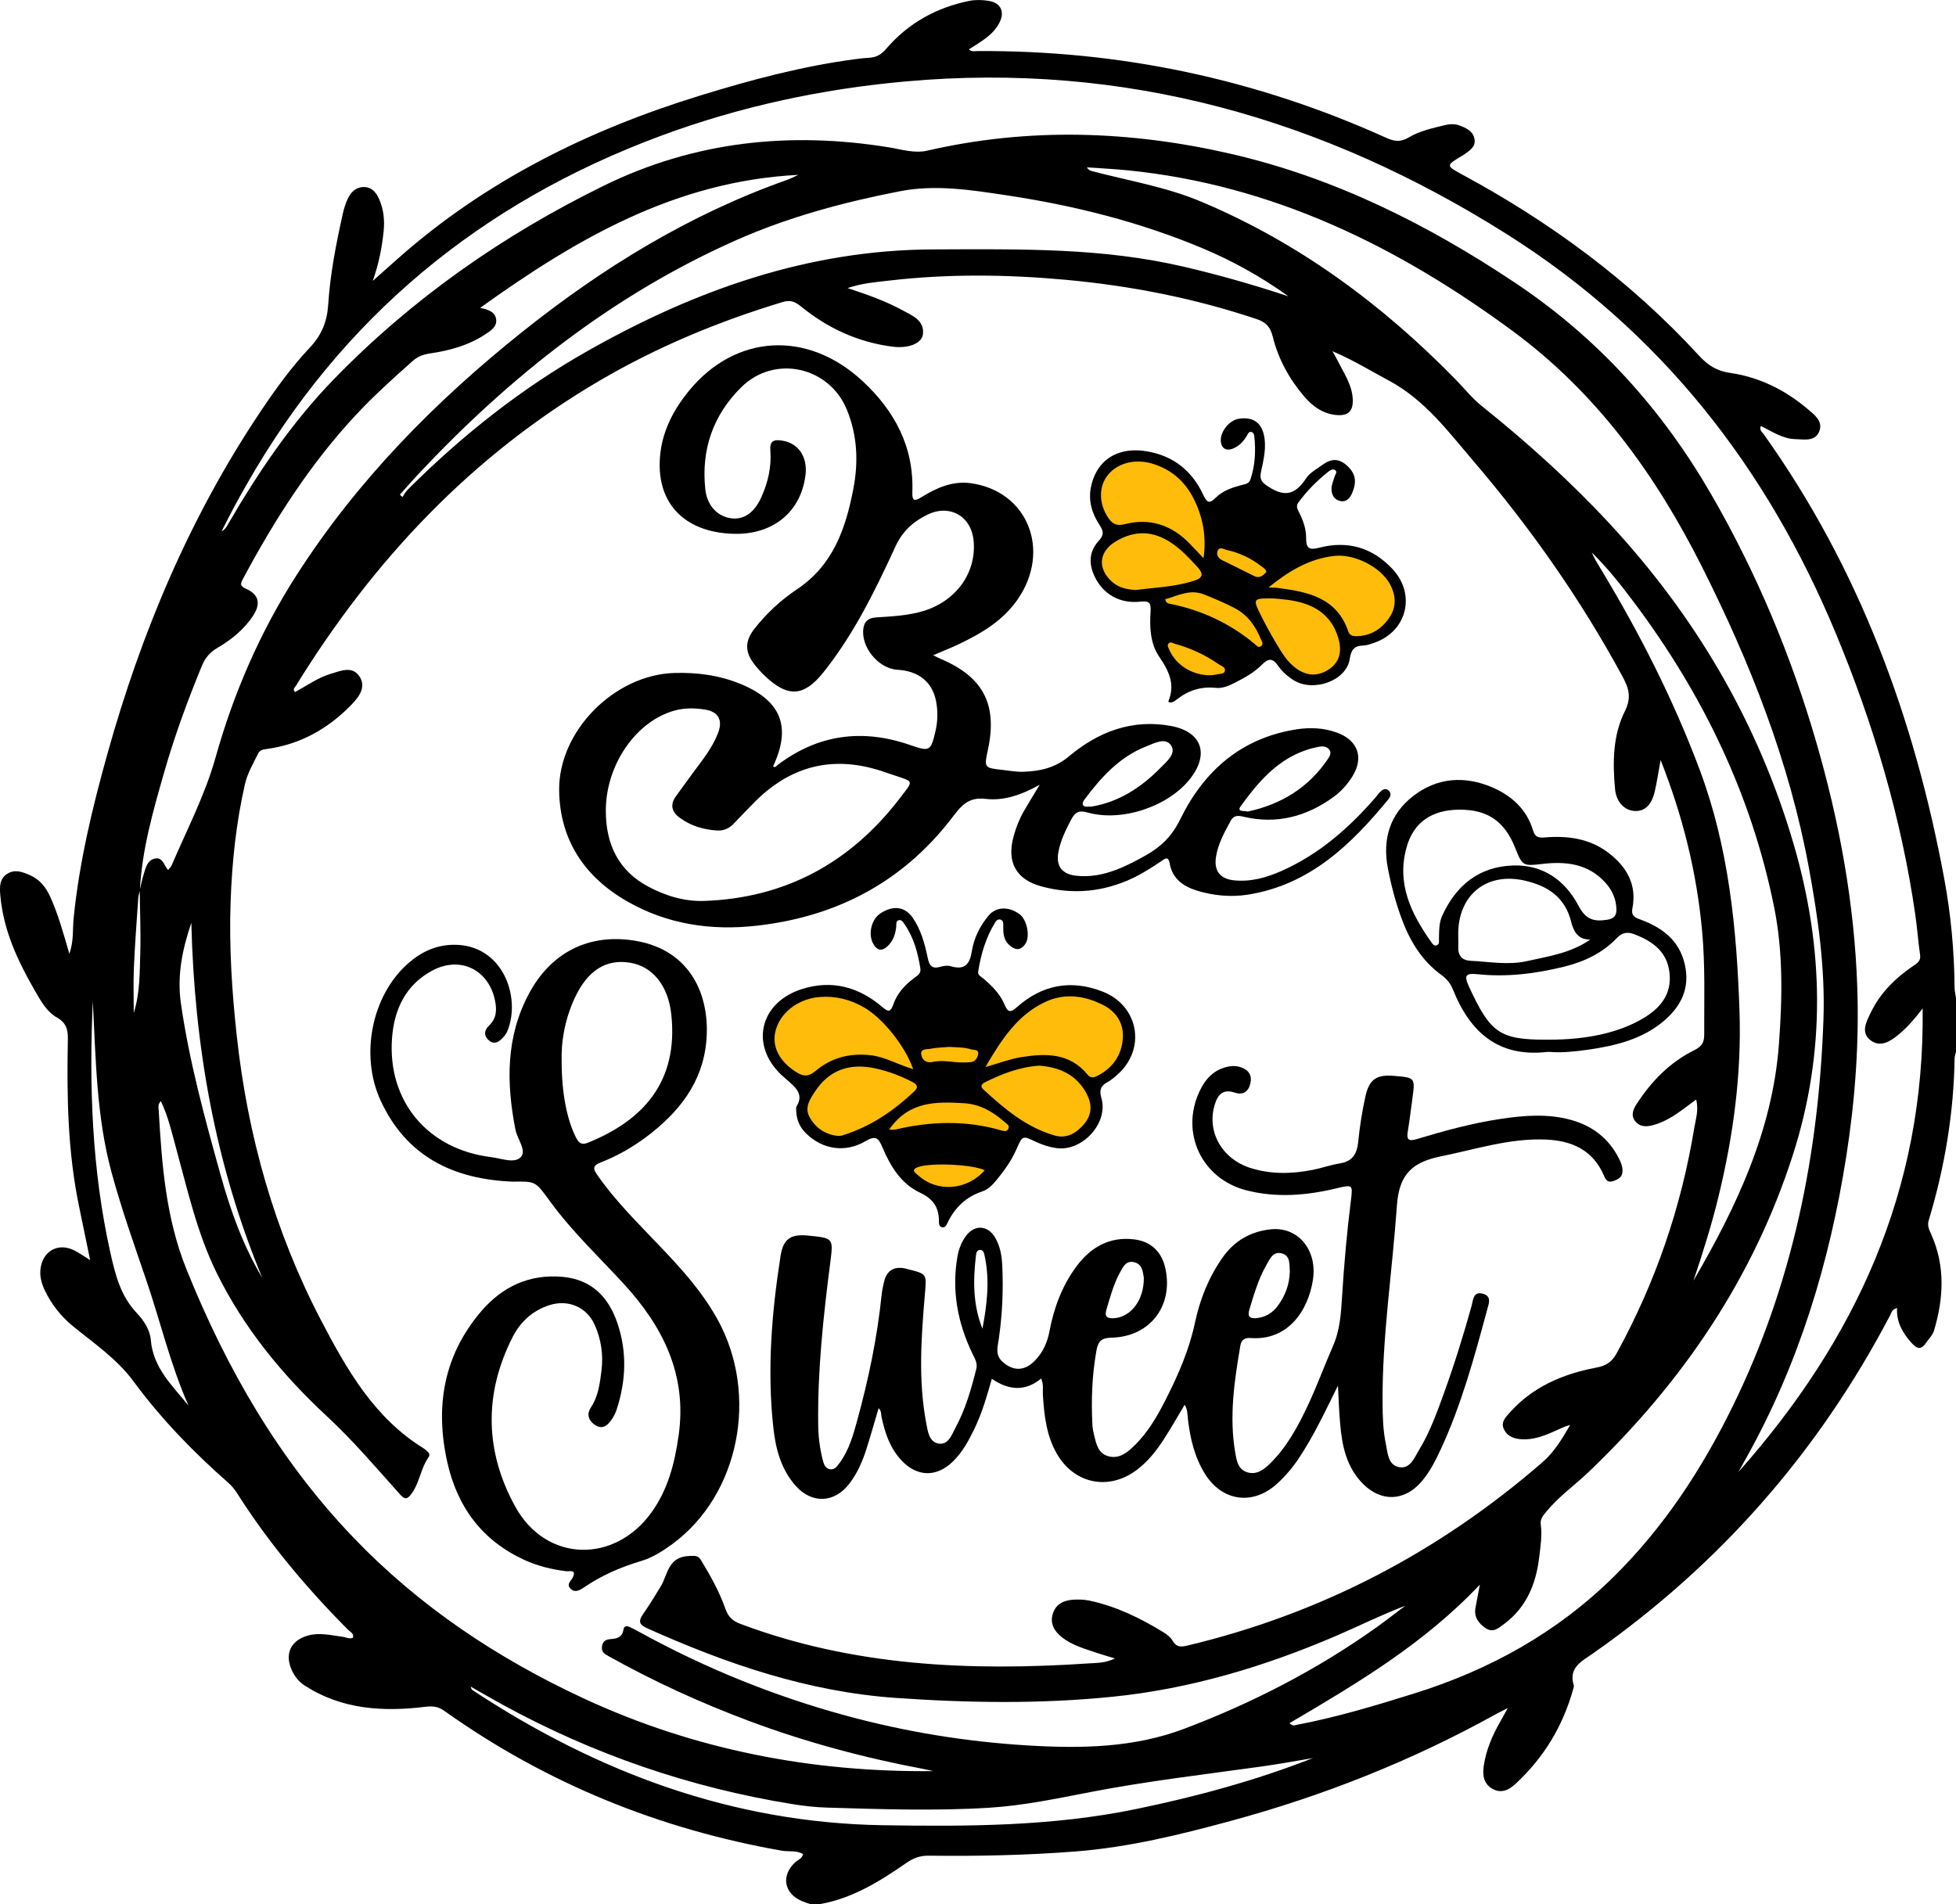 <?xml version="1.0" encoding="UTF-8"?>
<svg xmlns="http://www.w3.org/2000/svg" xmlns:xlink="http://www.w3.org/1999/xlink" version="1.1" id="katman_1" x="0px" y="0px" viewBox="0 0 761.1 741.07" style="enable-background:new 0 0 761.1 741.07;" xml:space="preserve"> <style type="text/css"> .st0{fill:#FFBC0A;} </style> <g> <polygon class="st0" points="464.06,265.16 476.12,264.12 496.09,253.93 505.24,263.08 512.93,263.91 520.84,260.16 524.79,250.18 537.06,246.02 545.79,236.66 542.47,225.02 536.02,218.57 521.88,213.37 504.41,216.08 483.61,206.09 465.73,192.99 455.95,180.72 445.55,177.39 435.78,178.23 428.08,183.63 425.8,192.78 431.83,208.8 427.04,216.7 428.5,224.19 434.32,230.63 449.3,232.92 452.83,253.51 458.66,262.66 "></polygon> <polygon class="st0" points="371.52,466.05 386.08,457.73 397.1,438.6 411.86,444.84 422.26,441.09 428.08,431.53 425.38,423.21 434.74,414.68 440.35,407.4 437.44,393.68 429.75,388.06 420.39,386.19 409.58,385.15 390.03,400.12 345.73,395.13 331.59,387.44 316.62,386.19 304.97,391.39 298.31,402.2 302.89,414.47 314.74,423.83 312.66,432.36 317.03,439.43 324.1,444.21 343.44,438.6 356.34,460.85 "></polygon> <g> <path d="M315.37,741.07c-1.12-0.4-2.27-0.73-3.36-1.2c-6.97-2.98-8.16-9.89-2.66-15.03c1.04-0.97,2.7-1.38,3.14-3.25 c-2.57-1.57-5.52-0.85-8.22-1.32c-47.83-8.41-91.75-26.23-131.37-54.42c-2.47-1.76-4.52-1.94-7.67-1.56 c-16.28,1.97-32.25,1-46.62-8.26c-2.3-1.48-3.99-3.6-5.11-6.11c-2.84-6.37-0.3-11.59,6.45-13.42c4.51-1.22,8.9-0.06,13.32,0.5 c1.31,0.17,2.54,0.95,4.03,0.43c0.58-1.69-1-2.28-1.81-3.09c-16.17-16.26-30.86-33.72-43.18-53.11c-0.95-1.5-2.1-2.94-3.43-4.11 c-13.62-11.97-26.18-24.92-36.96-39.55c-6.38-8.67-15.24-14.67-23.44-21.36c-4.68-3.82-8.41-8.49-11.02-13.96 c-1.3-2.72-2.11-5.61-1.67-8.69c0.96-6.73,6.8-9.95,12.89-7.03c1.98,0.95,3.78,2.28,6.39,3.88c-1.51-7.32-2.85-13.94-4.24-20.55 c-4.51-21.5-4.87-43.28-4.43-65.11c0.08-3.84-0.44-6.59-4.26-8.76c-4.05-2.3-6.38-6.63-8.7-10.66 c-6.6-11.46-12.13-23.34-13.31-36.77c-0.28-3.15-0.45-6.48,2.66-8.47c3-1.92,6.02-0.76,8.97,0.56c3.77,1.69,6.1,4.66,7.76,8.31 c3.16,6.95,5.15,14.3,7.46,22.22c1.78-4.9,1.23-9.51,1.68-13.93c2.18-21.64,7.22-42.68,13.04-63.55 c13.24-47.51,32.17-92.51,59.73-133.63c5.83-8.7,11.98-17.2,19.15-24.82c4.56-4.84,6.7-10.11,7.12-16.65 c0.77-11.94,3.07-23.67,5.67-35.34c0.45-2.03,1.06-4.08,1.96-5.94c1.2-2.52,3.09-4.5,6.15-4.53c3.15-0.04,4.9,2.11,6.02,4.64 c1.79,4.03,2.23,8.31,1.76,12.72c-0.65,6.1-1.73,12.1-4.22,19.17c3.82-3.39,6.72-5.97,9.62-8.54 c34.28-30.44,74.32-50.21,117.8-63.61c19.86-6.12,39.9-11.46,60.56-14.18c1.77-0.23,3.56-0.43,5.34-0.53 c2.69-0.15,4.6-1.29,6.42-3.42c8.56-9.99,19.51-16.09,32.35-18.69c2.43-0.49,5.11-0.42,7.57-0.02c4.78,0.78,6.39,4.31,4.13,8.61 c-2.56,4.87-7.27,7.34-11.84,10.26c1.06,1.07,2.27,0.68,3.32,0.67c55.5-0.34,108.55,10.91,159.12,33.78 c3.08,1.39,5.54,1.76,8.69-0.14c4.22-2.54,9.15-3.6,13.94-4.78c1.88-0.46,3.92-0.62,5.77,0.08c2.67,1,5.47,2.22,5.94,5.47 c0.43,3.02-2.06,4.39-4.11,5.88c-0.24,0.18-0.51,0.32-0.76,0.47c-6.29,3.77-6.33,3.85,0.01,7.27 c34.46,18.6,65.61,41.55,92.15,70.46c3.48,3.79,6.88,6.02,12.25,6.79c11.26,1.62,21.35,6.65,30.08,14.05 c2.56,2.17,5.96,4.65,4.57,8.5c-1.55,4.27-5.91,3.29-9.39,3.2c-4.94-0.11-8.98-2.97-13.4-5.1c-0.7,1.58,0.49,2.32,1.08,3.15 c37.13,52.09,58.68,110.53,70.26,172.96c2.59,13.93,3.91,28.09,4.03,42.31c0.01,1.47,0.38,2.93,0.58,4.4c0,6.88,0,13.75,0,20.63 c-0.19,0.87-0.54,1.73-0.56,2.6c-0.35,21.49-3.86,42.47-10.06,63.01c-0.65,2.15,0.12,3.65,0.93,5.45 c5.53,12.35,4.88,24.95,1.11,37.56c-0.53,1.77-2.09,3.23-3.17,4.83c-1.91,2.82-3.55,2.21-5.59-0.08 c-3.44-3.87-5.94-8.08-5.61-13.57c-2.06,0.56-2.21,1.9-2.73,2.9c-27.92,53.24-66.44,97.17-115.72,131.62 c-4.34,3.03-9.47,5.46-7.36,12.32c0.12,0.39-0.06,0.89-0.18,1.32c-3.96,14.48-11.47,26.84-22.46,37.03 c-2.47,2.29-5.51,3.92-8.97,1.96c-3.53-2-3.93-5.46-3.4-9.01c0.92-6.13,3.31-11.76,6.39-17.11c0.82-1.42,1.59-2.86,2.97-5.35 c-2.57,1.33-3.91,1.98-5.2,2.7c-32.44,17.94-66.65,31.47-102.4,41.19c-19.9,5.41-39.9,10.32-60.52,11.93 c-19.05,1.49-38.16,1.89-57.27,1.65c-3.31-0.04-5.94,0.95-8.66,2.84c-10.33,7.16-20.98,13.79-33.68,16.02 C317.76,741.07,316.57,741.07,315.37,741.07z M54.36,346.45c0.53-2.16,0.97-4.36,1.63-6.48c0.75-2.41,1.38-5.22,4.28-5.83 c3.06-0.65,3.5,2.58,5.13,4.47c0.56-0.74,1.13-1.24,1.4-1.87c5.93-13.85,12.96-27.29,17.05-41.86 c7.07-25.22,17.39-48.97,31.52-71.01c23.64-36.89,53.95-67.67,88.04-94.86c31.27-24.94,65.02-45.66,102.96-59.04 c1.25-0.44,2.43-1.09,4.27-1.92c-47.81,2.43-86.33,24.86-123.82,51.77c3.36,0.68,5.96,1.7,6.25,4.57c0.29,2.88-2.25,4.43-4.34,5.8 c-6.5,4.26-13.87,6.26-21.44,7.37c-2.65,0.39-4.79,1.21-6.77,2.98c-7.6,6.75-15.14,13.54-22.07,20.98 c-17.77,19.07-31.63,40.81-43.87,63.68c-0.95,1.77-1.44,2.82,1.19,3.97c4.9,2.14,5.75,5.7,2.87,10.2 c-3.54,5.54-8.58,9.56-14.15,12.84c-2.89,1.7-4.69,3.9-5.94,6.93c-5.58,13.55-10.62,27.3-14.66,41.38 c-4.32,15.06-8.66,30.16-9.46,45.96c-0.22,1.01-0.57,2.01-0.64,3.04c-0.61,9.08-1.31,18.16-1.7,27.26 c-0.25,5.8-0.05,11.63-0.05,17.44c2.47-7.81,2.3-15.74,2.55-23.62C54.81,362.56,54.45,354.5,54.36,346.45z M646.16,295.78 c-0.81,4.43-1.37,8.25-2.22,12.01c-1.23,5.43-3.86,7.97-7.73,7.84c-3.95-0.12-7.27-3.35-7.77-8.48 c-0.99-10.36-0.87-20.97,3.79-30.31c2.79-5.58,1.46-9.22-1.01-13.77c-16.24-29.95-35.72-57.68-57.81-83.53 c-9.85-11.53-19-23.93-32.88-31.36c-6.99-3.74-13.75-7.94-22.04-11.49c1.06,1.95,1.59,2.84,2.05,3.76 c2.39,4.79,5.56,9.3,5.83,14.89c0.23,4.71-1.83,6.64-6.52,6.17c-5.24-0.53-9.19-3.47-12.45-7.3 c-5.79-6.81-10.04-14.57-12.17-23.23c-0.95-3.86-2.71-5.62-6.37-6.84c-24.21-8.09-49.01-12.96-74.42-15.27 c-22.84-2.08-45.62-2.33-68.4,0.32c-5.16,0.6-10.41,0.97-16.24,2.92c7.95,2.63,15,5.14,21.56,8.74c3.69,2.02,8.35,3.79,7.77,9.19 c-0.38,3.55-5.52,5.68-11.82,4.88c-13.37-1.7-25.24-7.17-35.62-15.64c-2.39-1.96-4.23-2.61-7.13-1.74 c-24.85,7.5-48.7,17.4-71.1,30.51c-49.88,29.2-88.2,69.99-118.34,118.88c-0.38,0.62-1.38,1.3-0.34,2.4 c4.6-2.43,8.86-5.61,13.91-7.09c3.8-1.12,8.29-3.2,11.11,0.91c2.9,4.23-0.17,8.14-3.08,11.14c-9.09,9.38-20.02,15.5-33.13,17.23 c-1.51,0.2-2.54,0.49-3.2,1.85c-1.91,3.88-4.13,7.63-5.1,11.91c-3.43,15.05-5.02,30.35-5.56,45.73 c-0.61,17.48,0.51,34.92,2.42,52.31c4.26,38.86,14.68,75.91,32.82,110.61c10,19.13,20.66,37.88,39.85,49.73 c0.5,0.31,0.94,0.74,1.4,1.12c0.78,0.65,1.15,1.5,0.54,2.35c-2.96,4.15-3.39,9.39-6.27,13.69c-2.33,3.47-3.3,2.51-5.42,0.13 c-9.03-10.13-17.81-20.43-27.83-29.73c-17.4-16.13-32.36-34.38-42.94-55.86c-7.58-15.4-11.28-32.08-15.77-48.49 c-1.68-6.12-3.06-12.35-5.94-18.31c-1.3,1.29-0.89,2.55-0.83,3.64c1.21,21.03,2.76,41.85,10.82,61.84 c15.57,38.66,36.03,74.18,64.97,104.38c25.65,26.77,55.99,46.98,89.51,62.55c43.28,20.1,88.95,28.81,136.09,28.32 c-1-0.22-2.43-0.58-3.89-0.85c-22.95-4.32-45.42-10.34-67.32-18.5c-18.94-7.06-37.27-15.41-54.92-25.27 c-1.58-0.88-3.13-1.59-2.77-4c0.37-2.47,2.08-2.67,3.88-2.82c2.32-0.18,4.06-0.96,4.45-3.53c0.28-1.85,1.46-1.57,2.65-1.01 c1.22,0.57,2.41,1.2,3.59,1.84c25.51,14.04,52.31,24.92,80.41,32.56c23.12,6.29,46.62,10.13,70.58,11.58 c20.77,1.25,41.28,0.97,60.98-6.48c26.52-10.03,51.59-22.93,74.73-39.41c3.83-2.72,7.52-5.64,11.27-8.46 c-9.31,3.53-18.07,7.93-27.07,11.79c-27.75,11.89-56.49,20.52-86.58,23.59c-28.12,2.88-56.33,2.45-84.56,0.48 c-34.26-2.39-65.99-13.28-96.96-27.2c-3.07-1.38-3.18-2.86-1.4-5.41c2.45-3.51,4.69-7.18,6.91-10.85 c2.81-4.67,2.75-11.46,11.04-11.78c2.5-0.1,3.5-0.2,4.65,1.7c3.64,6.02,7.09,12.18,9.42,18.8c1.12,3.18,2.77,4.76,5.85,5.92 c43.92,16.52,89.49,18.47,135.6,15.38c3.07-0.21,6.41-0.08,10.16-1.93c-2.91-0.88-5.04-1.47-7.13-2.18 c-4.66-1.59-9.47-2.9-13.44-6c-3.03-2.37-4.87-5.45-3.56-9.39c1.24-3.74,4.41-5.12,8.07-5.3c2.07-0.1,4.22-0.04,6.23,0.39 c10.35,2.22,19.74,6.8,28.69,12.3c1.37,0.84,2.81,1.96,3.58,3.31c1.43,2.51,3.19,2.47,5.64,1.89 c52.06-12.39,98.08-36.45,138.41-71.5c4.54-3.95,7.6-9.19,10.64-14.36c-1.68,0.36-3.01,1.02-4.37,1.64 c-4.91,2.24-9.85,4.46-15.46,3.82c-2.65-0.3-4.94-1.44-6.05-4.03c-1.08-2.51,0.61-4.27,2.09-5.96 c8.99-10.27,20.91-15.34,33.86-17.79c4.12-0.78,6.21-2.31,8.06-5.68c15.09-27.52,25.11-56.78,30.17-87.72 c0.55-3.37,1.79-6.84,0.71-10.95c-1.93,1.44-3.45,2.59-4.99,3.72c-3.51,2.57-7.17,4.94-11.39,6.14c-2.62,0.75-5.46,1.04-7.4-1.52 c-1.76-2.32-0.6-4.71,0.69-6.69c5.71-8.77,12.88-16.16,22.32-20.83c2.95-1.46,3.92-2.98,3.91-6.03 c-0.04-13.44,0.43-26.87-0.81-40.3C660.23,339.62,654.82,317.69,646.16,295.78z M748.12,392.47c-3.35,4.36-6.11,7.49-9.34,10.16 c-3.22,2.66-7.04,5.16-10.91,2.24c-3.97-3-1.65-7.2-0.01-10.63c3.69-7.76,9.63-13.6,16.67-18.37c1.51-1.03,2.93-1.88,2.6-4.19 c-0.74-5.17-1.11-10.39-1.85-15.56c-5.47-37.92-16.3-74.35-30.97-109.67c-26.88-64.7-68.26-117.59-127.88-155.25 c-71.49-45.16-148.93-67.16-234-59.51c-32.81,2.95-64.58,9.77-95.45,21.23c-69.96,25.99-124.08,70.69-161.07,135.74 c-1.7,2.99-3.38,5.98-5,9.01c-1.61,3.01-3.13,6.07-4.69,9.1c1.33-0.66,1.9-1.69,2.49-2.71c11.73-20.23,24.78-39.54,41.11-56.37 c30.5-31.42,65.85-56.16,105.11-75.41c35.31-17.31,72.43-21.18,110.92-14.94c4.97,0.8,9.96,2.45,15.03,1.28 c39.49-9.1,79.01-7.75,118.14,1.27c40.2,9.26,76.62,27.48,110.81,50.36c31.92,21.35,56.89,49.02,76.04,82.18 c17.59,30.44,31.04,62.59,40.83,96.32c9.08,31.25,14.9,63.06,15.99,95.62c0.74,21.99-0.87,43.86-4.28,65.62 c-6.49,41.38-18.48,80.91-39.03,117.6c-0.99,1.77-1.97,3.53-2.95,5.3C721.8,521.75,749.03,463.37,748.12,392.47z M501.76,670.63 c1.35,1.29,2.05,0.79,2.73,0.66c15.59-2.93,30.75-7.52,45.86-12.24c29.25-9.14,55.42-23.62,77.41-45.26 c19.64-19.32,34.48-42.06,46.5-66.58c23.27-47.45,33.47-98.17,35.27-150.65c0.68-19.72-2.09-39.32-5.66-58.74 c-7.6-41.37-22.87-80.01-41.7-117.41c-18.05-35.84-41.01-67.6-73.72-91.69c-44.78-32.97-93.34-56.75-149.48-62.42 c-5.33-0.54-10.68-0.78-16.02-1.16c0.63,1.09,1.33,1.29,2.03,1.47c14.14,3.74,28.69,6.11,42.25,11.8 c38.05,15.98,70.56,39.98,99.26,69.38c3.34,3.42,6.35,7.24,10.05,10.2c17.52,14.03,34.15,29,49.45,45.46 c33.63,36.18,58.07,77.63,71.95,125.12c11.78,40.31,12.58,80.75-0.32,120.91c-15.47,48.15-43.09,88.64-79.49,123.41 c-5.4,5.16-11.57,9.49-16.34,15.31c-1.22,1.49-2.58,2.89-2.27,5.13c0.61,4.34-0.13,8.67-0.64,12.95 c-1.23,10.29-5.01,19.36-13.64,25.77c-2.14,1.59-4.33,3.58-7.24,1.56c-2.74-1.9-4.54-4.35-3.87-7.94 c0.48-2.61,0.98-5.21,1.69-8.96C554.11,639.73,528.03,655.16,501.76,670.63z M501.37,115.34c-10.47-7.53-21.63-13.76-33.48-18.73 C443.52,86.39,418.07,80,392.01,76.06c-13.85-2.09-27.92-4.35-41.85-1.63c-21.72,4.23-43.17,9.97-63.42,18.92 c-48.01,21.23-88.32,53.16-124.03,91.23c-2.43,2.59-4.74,5.29-7.11,7.93c0.34,0.31,0.67,0.62,1.01,0.93 c0.69-0.98,1.25-2.09,2.09-2.93c21.04-21,44.16-39.34,70.06-53.99c41.66-23.57,85.7-39.27,134.25-39.45 c16.72-0.06,33.43-0.24,50.16,0.56c16.01,0.76,31.8,2.53,47.41,6.16C474.35,107,487.92,110.88,501.37,115.34z M658.94,498.4 c16.72-28.66,30.73-58.29,33.25-91.9c1.34-17.88,1.69-35.94-1.88-53.58c-8.83-43.63-27.76-82.79-54.37-118.32 c-5.12-6.84-10.41-13.57-16.56-19.57c0.94,2.23,2.18,4.23,3.4,6.24c15.12,24.97,28.32,50.89,38.57,78.26 c11.37,30.36,14.44,62.04,15.51,94.11c0.81,24.23-2.35,47.95-8.02,71.42C666.12,476.38,662.64,487.45,658.94,498.4z M510.89,684.22c-6.6,1.09-13.19,2.33-19.82,3.25c-22.31,3.1-44.7,5.71-66.83,9.98c-13.04,2.52-26.05,5.27-39.34,6.09 c-21.03,1.31-42.08,0.57-63.11-0.05c-4.46-0.13-8.94-0.63-13.35-1.34c-39.88-6.43-77.55-19.36-112.98-38.77 c-4.12-2.26-8.18-4.63-12.27-6.95c0.09,0.88,0.51,1.24,0.97,1.54c48.42,31.86,100.88,51.47,159.44,52.38 c32.86,0.51,65.68,0.44,98.11-6.23C465.29,699.28,488.43,693.01,510.89,684.22z M36.11,389.65c-1.48,33.07-0.34,65.67,6.83,97.85 c1.9,8.51,3.94,16.79,10.23,23.45c2.75,2.91,5.18,6.52,5.52,10.6c0.91,10.84,8.39,17.73,14.65,25.47 c-7.03-15.88-10.94-32.75-16.51-49.07c-4.74-13.85-9.62-27.64-13.45-41.78C37.5,434.49,37.29,412.2,36.11,389.65z M102.05,497.32 c-18.36-44.18-26.43-90.47-27.6-138.18c-3.48,10.21-5.61,20.49-4.07,31.27c3.25,22.67,9.28,44.7,15.41,66.7 C89.68,471.09,94.53,484.71,102.05,497.32z"></path> <path d="M363.09,255.01c1.58,0.77,2.23,1.13,2.91,1.41c16.6,7.02,22.19,17.73,18.42,35.31c-1.52,7.1-1.52,7.11,5.69,7.91 c2.67,0.3,5.35,0.8,8.01,0.72c6.48-0.2,12.42-1.48,17.78-5.97c11.45-9.6,24.64-14.69,39.85-11.83 c11.83,2.23,14.85,10.83,7.47,20.37c-8.4,10.87-26.65,17.09-40.02,13.28c-3.33-0.95-4.9-0.11-6.37,2.71 c-2.16,4.13-4.22,8.27-5.03,12.88c-0.93,5.24,1.45,8.37,6.75,9c5.47,0.65,10.7-0.37,15.81-2.31c4.07-1.55,7.88-3.57,11.66-5.71 c5.82-3.29,10.05-7.44,13.18-13.85c9.2-18.82,23.67-31.67,45.16-35.06c5.4-0.85,10.75-0.62,15.91,1.27c8.2,3,10.52,9.8,5.89,17.14 c-1.93,3.06-4.33,5.75-7.25,7.87c-10.57,7.69-22.21,10.75-35.11,7.69c-2.16-0.51-3.74-0.56-4.91,1.59 c-2.44,4.46-4.92,8.88-5.73,14.02c-0.86,5.41,1.52,8.6,7.01,9.16c6.61,0.67,12.74-1.08,18.68-3.74 c14.5-6.48,26.11-16.67,36.4-28.53c0.59-0.68,1.07-1.46,1.71-2.07c0.88-0.83,1.91-1.68,3.16-0.77c1.45,1.05,1.01,2.47,0.12,3.55 c-14.54,17.76-30.68,33.3-54.61,37.12c-6.65,1.06-13.45,0.43-19.97-1.58c-5.28-1.63-9.48-4.65-10.51-10.49 c-0.54-3.06-1.8-1.96-3.26-0.97c-3.6,2.42-7.22,4.77-11.16,6.64c-11.41,5.39-23.23,6.49-35.37,3.24 c-10-2.67-13.7-9.42-10.98-19.44c0.94-3.47,2.25-6.82,4.05-9.94c1.78-3.1,3.68-6.13,6.15-10.23c-7.16,4.01-14.1,6.35-21.07,5.51 c-7.34-0.89-10.01,3.45-13.63,8.09c-19.11,24.53-44.54,37.73-75.25,41.25c-17.87,2.04-34.97-0.48-50.65-9.48 c-16.46-9.45-26.1-23.78-26.41-42.98c-0.38-23.28,21.56-45.21,44.81-45.88c8.92-0.26,17.56,0.87,25.87,4.31 c15.72,6.51,19.77,16.69,12.56,32.03c0.87,0.75,1.33-0.2,1.79-0.55c15.84-11.97,33.07-14.19,51.69-7.7 c7.5,2.62,7.93,2.29,9.74-5.57c0.88-3.82,0.94-7.75,0.19-11.58c-1.47-7.5-6.82-11.73-15.07-12.2c-7.37-0.43-14.29-8.9-13.19-16.19 c0.42-2.8,2.08-3.98,4.92-4.17c6.24-0.42,12.52-0.67,18.59-2.55c12.66-3.91,20.5-14.88,19.38-27.23 c-0.87-9.52-9.13-14.39-17.78-10.3c-5.64,2.67-9.89,6.48-12.68,12.55c-7.87,17.1-16.15,34.06-27.99,48.9 c-7.63,9.56-13.92,9.87-22.83,1.34c-1.51-1.44-2.93-3-4.19-4.66c-3.55-4.65-3.55-8.82,0.07-13.49 c4.72-6.07,10.39-11.32,16.68-15.52c14.08-9.4,18.95-23.69,21.91-39.06c2.01-10.43,1.59-20.8-2.52-30.82 c-6.88-16.81-28.13-21.54-41.08-8.75c-10.94,10.8-15.62,24.19-14.02,39.57c0.65,6.28,4.44,10.5,9.73,11.39 c5.02,0.84,9.25-1.92,12.03-8.03c2.64-5.8,4.07-11.93,3.56-18.28c-0.31-3.8,1.4-4.33,4.43-3.9c6.45,0.92,10.16,6.33,9.24,13.53 c-1.81,14.3-12.64,23.15-27.86,22.77c-19.66-0.49-30.77-12.48-28.61-31.33c1.05-9.14,5.26-17.1,11.01-24.17 c18.1-22.24,46.17-23.93,67.72-3.9c12.46,11.58,19.98,25.62,19.33,43.15c-0.14,3.9,1.12,3.49,3.73,1.88 c5.8-3.59,12.01-6.29,19.03-5.32c22.22,3.07,31.43,26.33,18.09,45.4c-5.7,8.14-13.88,12.99-22.58,17.15 C370.22,252.08,367.04,253.32,363.09,255.01z M235.73,315.33c-0.06,13.79,5.37,23.74,16.42,29.67c6.81,3.65,14.18,5.9,21.91,5.63 c31.57-1.13,56.72-14.83,75.87-39.71c5.85-7.6,5.82-6.47-2.74-9.45c-0.85-0.3-1.71-0.54-2.55-0.84c-20-7.11-37.26-2.85-51.9,12.43 c-2.38,2.48-4.83,4.89-7.16,7.41c-1.75,1.89-3.93,2.87-6.38,2.75c-5.31-0.27-10.32-1.76-14.66-4.91c-3.1-2.26-3.99-5.1-1.48-8.48 c2.22-3,4.35-6.07,6.58-9.06c3.65-4.92,7.54-9.7,9.76-15.49c1.93-5.02,0.19-8.28-5.11-9.13c-3.97-0.64-8.02-0.68-11.99,0.44 C247.38,280.81,235.8,297.67,235.73,315.33z M485.53,315.84c12.84-2.74,23.63-9.22,31.25-20.57c0.7-1.04,1.46-2.46,0.31-3.71 c-0.97-1.06-2.29-1.21-3.71-0.96c-14.05,2.54-22.75,12.27-30.52,23.04C481.07,316.09,483.9,315.43,485.53,315.84z M424.42,313.96 c10.82-1.7,19.72-7.51,27.36-15.35c2.25-2.31,6.08-5.39,3.82-8.61c-2.19-3.11-6.45-0.73-9.5,0.45 c-10.42,4.06-17.62,12.02-24.12,20.71c-0.41,0.54-0.85,1.48-0.65,1.98C421.84,314.37,423.14,313.74,424.42,313.96z"></path> <path d="M520.61,539.26c-4.9,9.86-9.4,19.6-15.42,28.57c-2.35,3.5-5.07,6.66-8.15,9.5c-9.4,8.69-21.49,7.1-28.24-3.82 c-4-6.48-5.71-13.75-6.57-21.23c-0.21-1.77-0.06-3.59-1.27-5.56c-2.76,4.6-5.3,9.09-8.09,13.41c-2.93,4.53-6.26,8.75-10.64,12.02 c-10.76,8.01-23.97,5.45-30.82-6.07c-4.25-7.16-5.1-15.19-5.62-23.28c-0.12-1.9,0.4-3.85-0.66-6.3 c-6.21,5.13-12.61,4.62-19.2,0.12c-1.94,6.81-3.8,13.24-6.7,19.29c-2.27,4.73-4.75,9.34-8.59,13.03 c-6.3,6.03-13.76,5.85-19.78-0.48c-4.49-4.73-6.47-10.65-7.82-16.86c-0.25-1.13,0.01-2.41-1.16-3.57 c-1.59,5.37-3.07,10.61-4.71,15.8c-1.54,4.86-3.56,9.53-6.69,13.61c-5.71,7.46-14.46,7.93-20.76,0.94 c-5.76-6.39-7.89-14.41-8.79-22.63c-2.48-22.43-0.68-44.73,2.79-66.93c1.03-6.58,3.89-8.6,10.56-7.96 c10.15,0.98,10.01,0.96,8.75,10.79c-2.68,20.89-4.94,41.81-4.66,62.92c0.06,4.65,0.63,9.23,1.8,13.73 c0.38,1.47,0.9,3.01,2.52,3.45c1.96,0.53,3.02-1.07,3.96-2.34c3.73-5.03,5.37-11.01,6.98-16.89c4.34-15.86,7.7-31.92,9.39-48.31 c0.2-1.92,0.59-3.84,1.08-5.72c1.04-3.99,3.69-5.6,7.74-4.9c0.44,0.08,0.87,0.23,1.3,0.33c7.75,1.91,7.41,1.88,6.73,9.94 c-1.41,16.67-2.61,33.38,0.54,50c0.6,3.19,1.09,7.31,4.74,7.95c3.89,0.68,5.2-3.46,6.69-6.24c3.84-7.15,6.07-14.91,8.03-22.75 c0.59-2.35-0.53-4.04-1.43-5.89c-5.8-12.02-8.2-24.58-5.89-37.86c0.52-2.99,1.59-5.78,3.43-8.2c3.27-4.28,8.25-4.03,11.08,0.54 c2.11,3.4,2.75,7.28,2.93,11.16c0.46,9.57,0.02,19.1-1.36,28.6c-0.44,3.01-1.47,6.2,1.44,8.8c4.21,3.78,8.64,3.69,12.62-0.43 c3.11-3.21,4.86-7.06,5.68-11.45c1.7-9.06,4.88-17.59,10.37-25.06c5.58-7.59,12.96-11.9,22.7-10.66 c6.59,0.84,10.69,4.95,12.06,11.46c3.08,14.57-6.15,26.47-21.08,26.78c-3.76,0.08-5.13,1.35-5.78,5.01 c-1.73,9.63-2.07,19.29-1.57,29.01c0.07,1.33,0.35,2.66,0.67,3.96c0.83,3.35,1.52,6.99,5.41,8.12c4.1,1.19,7.13-1.1,9.94-3.79 c5.49-5.26,9.23-11.74,12.6-18.41c4.79-9.47,9.03-19.13,11.26-29.64c1.93-9.1,5.34-17.72,10.76-25.43 c4.58-6.51,10.87-10.15,18.71-11c10.62-1.16,18.3,8.03,16.44,19.77c-1.89,11.96-9.71,23.66-24.34,22.53 c-2.11-0.16-3.5,0.7-3.86,2.83c-2.36,13.86-4.44,27.75-2,41.83c0.53,3.06,1.07,6.49,4.64,7.59c3.59,1.11,6.37-0.93,8.78-3.29 c6.65-6.47,10.97-14.54,14.85-22.79c3.55-7.56,6.42-15.44,9.78-23.1c2.71-6.18,3.1-12.73,3.51-19.27 c0.78-12.52,1.87-25,3.45-37.44c0.76-5.96,0.61-6.11-5.28-4.69c-11.75,2.84-23.55,3.9-35.46,0.84 c-17.24-4.43-25.75-22.27-18.22-38.43c2.3-4.95,5.73-8.7,11.45-9.76c1.69-0.31,3.29-0.2,4.85,0.36c2.96,1.07,4.27,3.2,3.51,6.32 c-0.78,3.2-2.89,4.56-6.04,3.5c-4.64-1.55-6.64,0.8-7.84,4.78c-3.13,10.42,2.81,21.01,13.91,24.54 c8.04,2.56,16.21,2.34,24.37,0.72c3.51-0.7,6.92-1.94,10.45-2.49c5.07-0.8,6.68-3.87,7.15-8.58c0.57-5.78,1.49-11.56,2.72-17.23 c1.52-7.02,4.36-8.86,11.44-8.24c7.98,0.69,7.99,0.7,6.9,8.81c-0.58,4.29-1.09,8.59-1.8,12.85c-0.54,3.29,0.43,3.86,3.59,2.91 c10.72-3.24,21.53-6.19,32.64-7.85c9.06-1.35,18.1-2.09,27.12,0.36c8.56,2.33,14.94,7.28,18.92,15.26 c0.74,1.48,1.33,2.98,1.29,4.7c-0.06,2.44-1.71,3.23-3.65,3.9c-2.19,0.75-2.91-0.58-3.61-2.22c-4.29-9.89-12.44-13.53-22.59-13.95 c-13.96-0.58-27.09,3.75-40.53,6.47c-11.15,2.25-16.53,6.7-17.4,19.18c-1.78,25.58-5.76,51.01-5.59,76.76 c0.04,5.39,0.18,10.79,1.28,16.05c0.73,3.52,0.83,8.29,5.25,9.05c4.21,0.73,5.81-3.64,7.6-6.58c4.23-6.91,6.97-14.54,9.72-22.12 c4.07-11.24,7.62-22.65,10.82-34.17c0.62-2.24,0.58-5.75,4.48-4.61c3.36,0.98,2.22,3.76,1.61,6 c-5.03,18.61-10.06,37.22-18.23,54.78c-2.08,4.47-4.33,8.88-7.64,12.61c-6.46,7.29-15.35,7.64-22.33,0.74 c-6.58-6.5-8.36-14.96-9.07-23.73C521.03,549.08,520.87,544.16,520.61,539.26z M501.88,494.86c-0.21-2.67,0.34-6.12-3.11-7.06 c-3.54-0.96-4.77,2.4-6.13,4.77c-3.05,5.34-4.7,11.25-6.5,17.09c-0.79,2.56,0.06,3.61,2.77,3.34c3.5-0.35,6.24-2.02,8.27-4.76 C500.08,504.33,501.76,499.92,501.88,494.86z M445.07,497.21c-0.41-1.87-0.34-4.95-3.47-5.9c-3.42-1.04-4.68,1.82-5.94,4.17 c-2.41,4.49-3.71,9.41-5.15,14.26c-0.79,2.67,0.31,3.43,2.89,3.29C439.98,512.66,445.21,506,445.07,497.21z M382.28,517.13 c1.77-9.38,2.92-18.77,0.88-28.23c-0.21-0.99-0.4-2.34-1.59-2.44c-1.65-0.14-1.75,1.56-1.86,2.57 C378.6,498.53,378.61,507.96,382.28,517.13z"></path> <path d="M199.48,459.88c-23.03-0.92-41.37-9.75-51.41-31.64c-8.13-17.74-3.31-40.86,10.63-53.21c5.05-4.48,10.88-7.28,17.83-7.34 c19.11-0.17,26.27,20.35,20.94,33.48c-0.38,0.95-1.01,1.86-1.71,2.6c-1.5,1.6-3.28,2.96-5.43,1.2c-2.21-1.8-1.95-4-0.05-5.81 c2.98-2.85,3.1-6.13,2.31-9.89c-2.5-11.88-13.45-17.31-24.27-11.59c-10.53,5.57-15.01,15.32-15.79,26.53 c-1.72,24.54,14.03,43.07,38.47,46.11c3.98,0.49,9.14,2.61,11.61,0.05c2.44-2.52-1.32-7.03-2.05-10.74 c-3.55-18.15-3.78-35.93,5.21-52.82c8.59-16.15,23.38-23.67,41.35-20.69c21.93,3.63,29.29,21.74,27.72,39.12 c-1.46,16.21-10.8,27.79-23.3,37.19c-5.51,4.15-11.52,7.53-17.95,10.04c-2.74,1.07-2.97,2.22-1.36,4.55 c5.63,8.16,12.39,15.31,19.23,22.44c10.13,10.56,20.46,20.92,27.68,33.92c16.3,29.36,8.56,68.41-17.54,87.55 c-3.76,2.76-7.74,5.28-12.17,6.6c-7.93,2.38-15.38,5.59-22.21,10.27c-1.59,1.09-3.51,2.25-5.28,0.42 c-1.63-1.68,0.24-2.91,0.93-4.29c1.63-3.24-1.51-2.31-2.51-2.43c-5.68-0.7-11.17-2.03-16.37-4.42 c-16.4-7.56-26.02-20.55-29.92-37.93c-4.85-21.65-1.51-41.63,13.19-58.83c8.23-9.62,18.81-14.59,31.74-13.38 c11.18,1.04,17.77,7.8,21.22,17.94c3.79,11.13,3.39,22.33-0.19,33.45c-0.45,1.41-1.11,2.81-1.95,4.02 c-1.51,2.18-3.38,4.13-6.31,2.37c-2.69-1.62-3.65-4.23-1.88-6.9c2.95-4.45,3.53-9.43,4.16-14.47c0.75-6.07-0.13-11.95-2.54-17.52 c-3.1-7.17-10.42-10.27-17.84-7.85c-6.48,2.11-11.18,6.47-14.18,12.35c-11.32,22.16-10.8,44.7,1.05,66.1 c11.96,21.61,38.5,22.22,52.95,2.19c6.47-8.97,9.07-19.29,10.59-30.09c3.3-23.49-6.06-42.19-21.37-58.88 c-9.59-10.45-19.97-20.2-28.38-31.71c-0.26-0.36-0.54-0.72-0.81-1.08C208.32,459.73,208.32,459.73,199.48,459.88z M218.55,413.46 c0.02,11.99,2.09,22.23,5.41,28.92c1.06,2.13,2.08,3.45,4.75,2.37c21.58-8.71,35.31-23.74,32.5-49.95 c-1.2-11.21-7.24-18.68-16.05-20.13c-9.32-1.53-16.55,3-21.53,13.74C219.8,396.67,218.26,405.43,218.55,413.46z"></path> <path d="M309.79,430.87c3.73-5.72-1.39-8.49-5.59-12.39c-12.57-11.71-8.51-28.38,7.84-33.55c11.77-3.72,22.14-0.79,31.27,6.98 c2.55,2.17,3.28,1.87,4.34-1.14c1.47-4.17,4.41-7.41,7.95-10.05c1.31-0.98,2.85-1.8,2.52-3.85c-0.98-6.1-2.55-11.98-6.14-17.14 c-0.57-0.81-1.15-1.98-2.41-1.55c-1.05,0.36-0.73,1.51-0.82,2.36c-0.31,3.07-1.24,5.85-3.64,7.94c-2.04,1.77-3.76,1.4-5.16-0.88 c-2.28-3.71-1.04-9.63,2.55-12.06c4.87-3.3,9.57-2.78,12.6,1.57c3.31,4.76,4.76,10.29,5.92,15.85c0.62,2.99,1.76,4.21,4.86,3.31 c1.26-0.37,2.78-0.61,3.98-0.25c5.48,1.63,7.48-0.61,8.32-5.95c0.79-5,3.12-9.66,6.43-13.66c2.9-3.52,7.76-3.77,12.04-0.68 c3.05,2.2,4.35,8.98,2.18,11.85c-2.13,2.82-4.4,1.93-6.44-0.1c-1.95-1.95-2.04-4.54-2.01-7.12c0.01-0.87,0.14-1.9-0.84-2.37 c-1-0.48-1.82,0.19-2.27,0.92c-3.66,5.93-5.6,12.49-6.66,19.31c-0.21,1.32,1.25,1.93,2.13,2.69c3.32,2.84,6.41,5.95,8.12,10.01 c1.3,3.09,2.26,3.32,4.86,1.02c9.81-8.68,21.01-10.84,33.32-6.03c14.08,5.5,17.06,22.35,5.75,32.33c-1.23,1.08-2.5,2.19-3.93,2.96 c-2.69,1.45-3.15,3.18-2.28,6.2c2.8,9.69-7.48,20.89-17.57,19.42c-2.82-0.41-5.51-1.28-8.1-2.51c-5.03-2.39-5.08-2.38-7.39,2.93 c-1.99,4.57-4.88,8.55-8.04,12.35c-1.45,1.75-3.17,3.4-5.26,4.09c-6.34,2.11-10.65,6.27-13.51,12.17 c-0.41,0.85-0.93,2.14-2.23,1.77c-1.25-0.35-1.11-1.69-1.13-2.67c-0.1-5.25-2.38-8.44-7.4-10.8c-7.34-3.45-11.5-10.3-14.57-17.57 c-1.5-3.56-2.52-4.87-6.57-2.48c-7.95,4.69-16.75,3.24-23.08-2.92C311.13,438.66,309.68,435.66,309.79,430.87z M355.33,416.09 c-3.24-9.19-11.93-19.92-19.2-24.07c-5.31-3.03-11.03-4.5-17.18-4c-8.63,0.7-15.74,6.35-17.31,13.72 c-1.28,6.02,2.03,11.82,8.6,15.76c2.78,1.67,4.73,1.3,7.16-0.75c6.12-5.15,13.28-6.95,21.28-6.08 C344.41,411.31,349.3,414.31,355.33,416.09z M383.44,415.27c5.35-1.51,9.51-3.13,13.83-3.83c9.51-1.52,18.89-1.76,25.86,6.73 c1.05,1.28,2.17,1.37,3.55,0.7c6.14-3.01,9.74-8.04,10.23-14.73c0.41-5.64-2.38-10.25-7.39-12.86c-7.32-3.8-15.17-4.95-22.85-1.32 C395.92,395.03,389.75,404.48,383.44,415.27z M404.46,414.73c-7.83,0.54-14.6,3.19-21.18,6.47c-1.3,0.65-1.97,1.55-0.69,2.74 c8.26,7.63,16.85,14.88,27.91,18.01c4.55,1.29,8.39-0.95,11.4-4.57c3.09-3.72,3.04-7.64,0.94-11.67 C418.9,418.16,412.15,415.35,404.46,414.73z M326.2,442.09c0.49-0.05,0.96-0.02,1.38-0.15c10.95-3.34,20.15-9.55,28.34-17.39 c1.59-1.52,0.81-2.56-0.83-3.42c-4.53-2.37-9.26-4.17-14.25-5.28c-9.89-2.21-18.04,0.29-23.77,9.03 c-1.98,3.02-4.12,6.19-2.02,9.94C317.47,439.13,321.25,441.62,326.2,442.09z M345.96,439.65c1.18,0,1.76,0.11,2.3-0.02 c13.86-3.27,27.69-3.71,41.49,0.34c1.05,0.31,2.17,0.52,2.66-0.77c0.49-1.28-0.68-1.8-1.44-2.47c-4.55-4.02-9.48-6.97-15.83-7.37 C364.18,428.67,353.57,428.57,345.96,439.65z M383.17,455.44c-4.77-2.29-20.8-3-25.81-1.27c-3.26,1.12-1.16,2.29-0.07,3.27 C364.74,464.17,376.33,463.26,383.17,455.44z M369.4,407.44c-2.52,0.22-5.07,0.25-7.53,0.75c-1.32,0.27-3.87-0.19-3.35,2.45 c0.44,2.25,2.3,3.13,4.46,2.65c3-0.66,5.91-0.2,8.88,0.08c1.92,0.18,3.88,0.16,5.8,0c1.7-0.14,2.66-1.52,2.92-2.99 c0.38-2.14-1.62-1.63-2.74-1.99C375.09,407.52,372.24,407.63,369.4,407.44z"></path> <path d="M454.88,273.29c-0.09-0.12-0.28-0.29-0.25-0.36c2.75-6.6,0.2-11.83-3.56-17.32c-3.54-5.17-3.77-11.59-3.37-17.75 c0.22-3.29-0.54-4.08-3.92-3.71c-7.95,0.89-14.42-2.81-17.73-9.53c-2.48-5.03-2.39-9.95,1.5-14.15c2.06-2.23,1.89-3.73,0.32-6.11 c-2.95-4.46-4.49-9.5-3.35-14.9c2.44-11.57,12.09-16.6,25.02-13.09c8.79,2.39,14.86,8.09,18.65,16.2c1.31,2.8,2.24,3.8,4.86,1.14 c2.66-2.7,6.3-3.92,9.94-4.91c1.4-0.38,2.96-0.4,3.57-2.22c1.85-5.5,2.11-11.12,1.5-16.82c-0.08-0.73-0.37-1.54-1.24-1.66 c-0.92-0.13-1.21,0.72-1.57,1.34c-1.3,2.26-2.99,4.13-5.44,5.12c-2.81,1.14-4.7-0.14-4.79-3.17c-0.1-3.56,3.41-7.82,6.91-8.39 c5.26-0.86,8.67,1.21,9.81,6.05c1.17,4.97-0.05,9.81-1.07,14.61c-0.64,3.05,0.3,4.1,3.13,5.91c6.65,4.26,10.58,2.42,14.47-3.48 c1.4-2.13,4.02-3.51,6.18-5.09c3.38-2.48,6.43-2.88,9.93,0.44c3.52,3.34,3.36,6.7,1.72,10.53c-0.89,2.07-2.4,3.63-4.87,2.96 c-2.36-0.64-3.19-2.73-3.12-4.9c0.05-1.58,0.8-3.15,1.26-4.71c0.23-0.79,1.15-1.67,0.12-2.37c-0.83-0.56-1.8-0.03-2.49,0.52 c-4.47,3.54-8.46,7.55-11.83,12.16c-0.97,1.33-0.32,2.5,0.31,3.75c1.55,3.1,2.76,6.43,2.74,9.85c-0.01,4.08,0.99,5,5.17,3.92 c11.01-2.84,20.67-0.07,28.51,8.38c9.1,9.81,5.59,24.13-7.01,28.57c-1.4,0.49-2.87,1.08-4.32,1.12c-3.59,0.1-4.82,1.56-5.39,5.31 c-1.29,8.42-14.13,13.01-21.82,8.19c-2.43-1.52-4.6-3.46-6.18-5.79c-2.04-3-3.83-2.57-6.03-0.34c-3.09,3.13-6.89,5.22-10.77,7.18 c-2.28,1.16-4.71,2.22-7.28,1.94c-5.84-0.63-10.85,1.05-15.37,4.64C456.94,272.98,456.04,273.63,454.88,273.29z M468.31,217.25 c1.21-8.55-0.3-16.34-4.04-23.56c-3.44-6.63-8.85-11.2-16.08-13.3c-7.12-2.06-14.15,0.13-17.66,5.22 c-3.12,4.52-2.76,10.8,0.72,15.94c1.61,2.38,3.32,3.24,6.35,2.46c9.8-2.51,18.21,0.28,25.22,7.46 C464.67,213.37,466.48,215.32,468.31,217.25z M493.6,228.63c1.32,0.07,2.65,0.05,3.96,0.23c11.58,1.51,22.65,3.85,27.06,16.87 c0.52,1.55,1.79,1.9,3.21,1.87c5.72-0.11,10.02-2.96,12.99-7.55c2.64-4.08,2.32-8.52,0-12.76c-3.7-6.76-13.95-11.81-21.64-10.94 C509.32,217.46,501.26,222.4,493.6,228.63z M495.32,232.89c-7.63-0.09-7.85,0.17-5.05,5.87c1.84,3.75,3.83,7.43,5.97,11.02 c2.36,3.96,4.6,8.04,8.63,10.71c4.07,2.69,8.1,2.68,12.14,0.06c4.07-2.64,5.04-6.6,4.04-10.99c-1.69-7.44-6.38-12.37-13.62-14.71 C503.16,233.46,498.67,233.16,495.32,232.89z M441.9,229.62c7.53-0.97,15.15-1.21,22.51-3.53c3.9-1.23,3.93-2.79,1.46-5.49 c-3.13-3.42-6.29-6.79-10.19-9.39c-7.06-4.72-14.19-4.88-21.48-0.53c-6.66,3.97-7.29,10.58-1.45,15.78 C435.36,228.77,438.55,229.4,441.9,229.62z M453.4,233.22c0.36,1.71,1.34,1.66,2.19,1.83c12.07,2.48,22.9,7.53,32.41,15.39 c0.75,0.62,1.53,1.83,2.66,1.06c1.16-0.78,0.31-1.87-0.07-2.8c-2.1-5.09-5.07-9.33-10.15-12.02c-3.84-2.04-7.82-3.66-11.83-5.29 C463.07,229.14,458.37,231.8,453.4,233.22z M470.95,262.8c0.4-0.05,1.48-0.04,2.47-0.33c1.1-0.32,2.81-0.02,3.16-1.23 c0.47-1.65-1.4-2.05-2.41-2.75c-5.19-3.63-10.86-6.24-16.97-7.93c-0.82-0.23-1.75-0.96-2.49-0.14c-0.7,0.78-0.05,1.68,0.29,2.48 C457.49,258.73,463.85,262.84,470.95,262.8z M492.74,222.65c-0.13-1.14-1.12-1.65-1.89-2.25c-4.05-3.15-8.6-5.29-13.6-6.38 c-1.12-0.24-2.76-1.47-3.48,0.43c-0.6,1.6,0.36,2.85,1.85,3.59c4.12,2.05,8.26,4.05,12.36,6.13 C490.04,225.21,491.33,224.09,492.74,222.65z"></path> <path d="M603.36,409.4c-1.1,0-1.25-0.01-1.4,0c-18.98,2.17-30-7.74-36.58-24.24c-0.98-2.45-2.45-4.21-4.61-5.79 c-7.36-5.36-11.98-12.83-15.14-21.21c-2.48-6.57-4.27-13.35-5.6-20.26c-2.16-11.26,0.75-21,9.77-28.03 c9.35-7.29,20.08-8.07,30.9-3.42c7.53,3.24,13.36,8.54,15.81,16.7c0.77,2.57,1.99,2.99,4.52,2.77c8.83-0.74,17.39,0.36,24.7,5.88 c7.13,5.4,11.28,12.36,9.46,21.69c-0.63,3.24,1.39,3.73,3.56,4.55c8.19,3.12,14.6,7.92,16.78,17.1 c2.21,9.32-1.35,16.47-8.14,22.22c-8.4,7.11-18.76,9.62-29.34,11.15C612.88,409.25,607.66,409.77,603.36,409.4z M602.58,404.62 c14.75,0.07,27.32-2.7,36.69-8.24c6.73-3.98,11.29-9.35,10.35-17.8c-0.92-8.26-6.57-12.24-13.65-14.97 c-2.72-1.05-4.78-0.7-6.83,1.45c-5.64,5.92-12.77,9.24-20.58,11.17c-11.07,2.72-22.26,4.13-33.69,2.91 c-4.5-0.48-5.27,0.48-3.35,4.67c8.29,18.04,11.86,20.86,30.17,20.82C601.98,404.61,602.28,404.61,602.58,404.62z M567.84,315.11 c-10.84,0.07-17.79,5.01-20.49,14.51c-4.04,14.26,1.73,25.97,9.63,37.12c0.49,0.7,1.15,1.58,2.17,1.13 c1.01-0.44,0.74-1.54,0.76-2.39c0.08-3.14-0.03-6.32,1.33-9.24c5.39-11.64,14.13-18.86,27.25-19.4 c11.84-0.49,20.51,5.77,25.71,15.65c2.87,5.45,5.98,6.25,11.12,5.47c2.66-0.4,3.7-1.58,3.65-4.05c-0.1-4.06-1.67-7.52-4.38-10.49 c-6.79-7.43-15.55-8.26-24.74-7.16c-7.04,0.84-7.53,0.73-10.18-6.05C585.51,319.64,578.88,315.05,567.84,315.11z M618.8,365.66 c-4.95,0.12-6.6-3.52-7.43-6.86c-2.42-9.78-9.29-14.12-18.31-16.13c-14.38-3.2-25.25,5.31-25.64,19.98 c-0.05,1.94,0.11,3.88,0.01,5.81c-0.17,3.52,1.5,5.32,4.94,5.48c7.26,0.34,14.49,1.75,21.79,0.11 C602.56,372.17,611.14,370.97,618.8,365.66z"></path> </g> </g> </svg>
